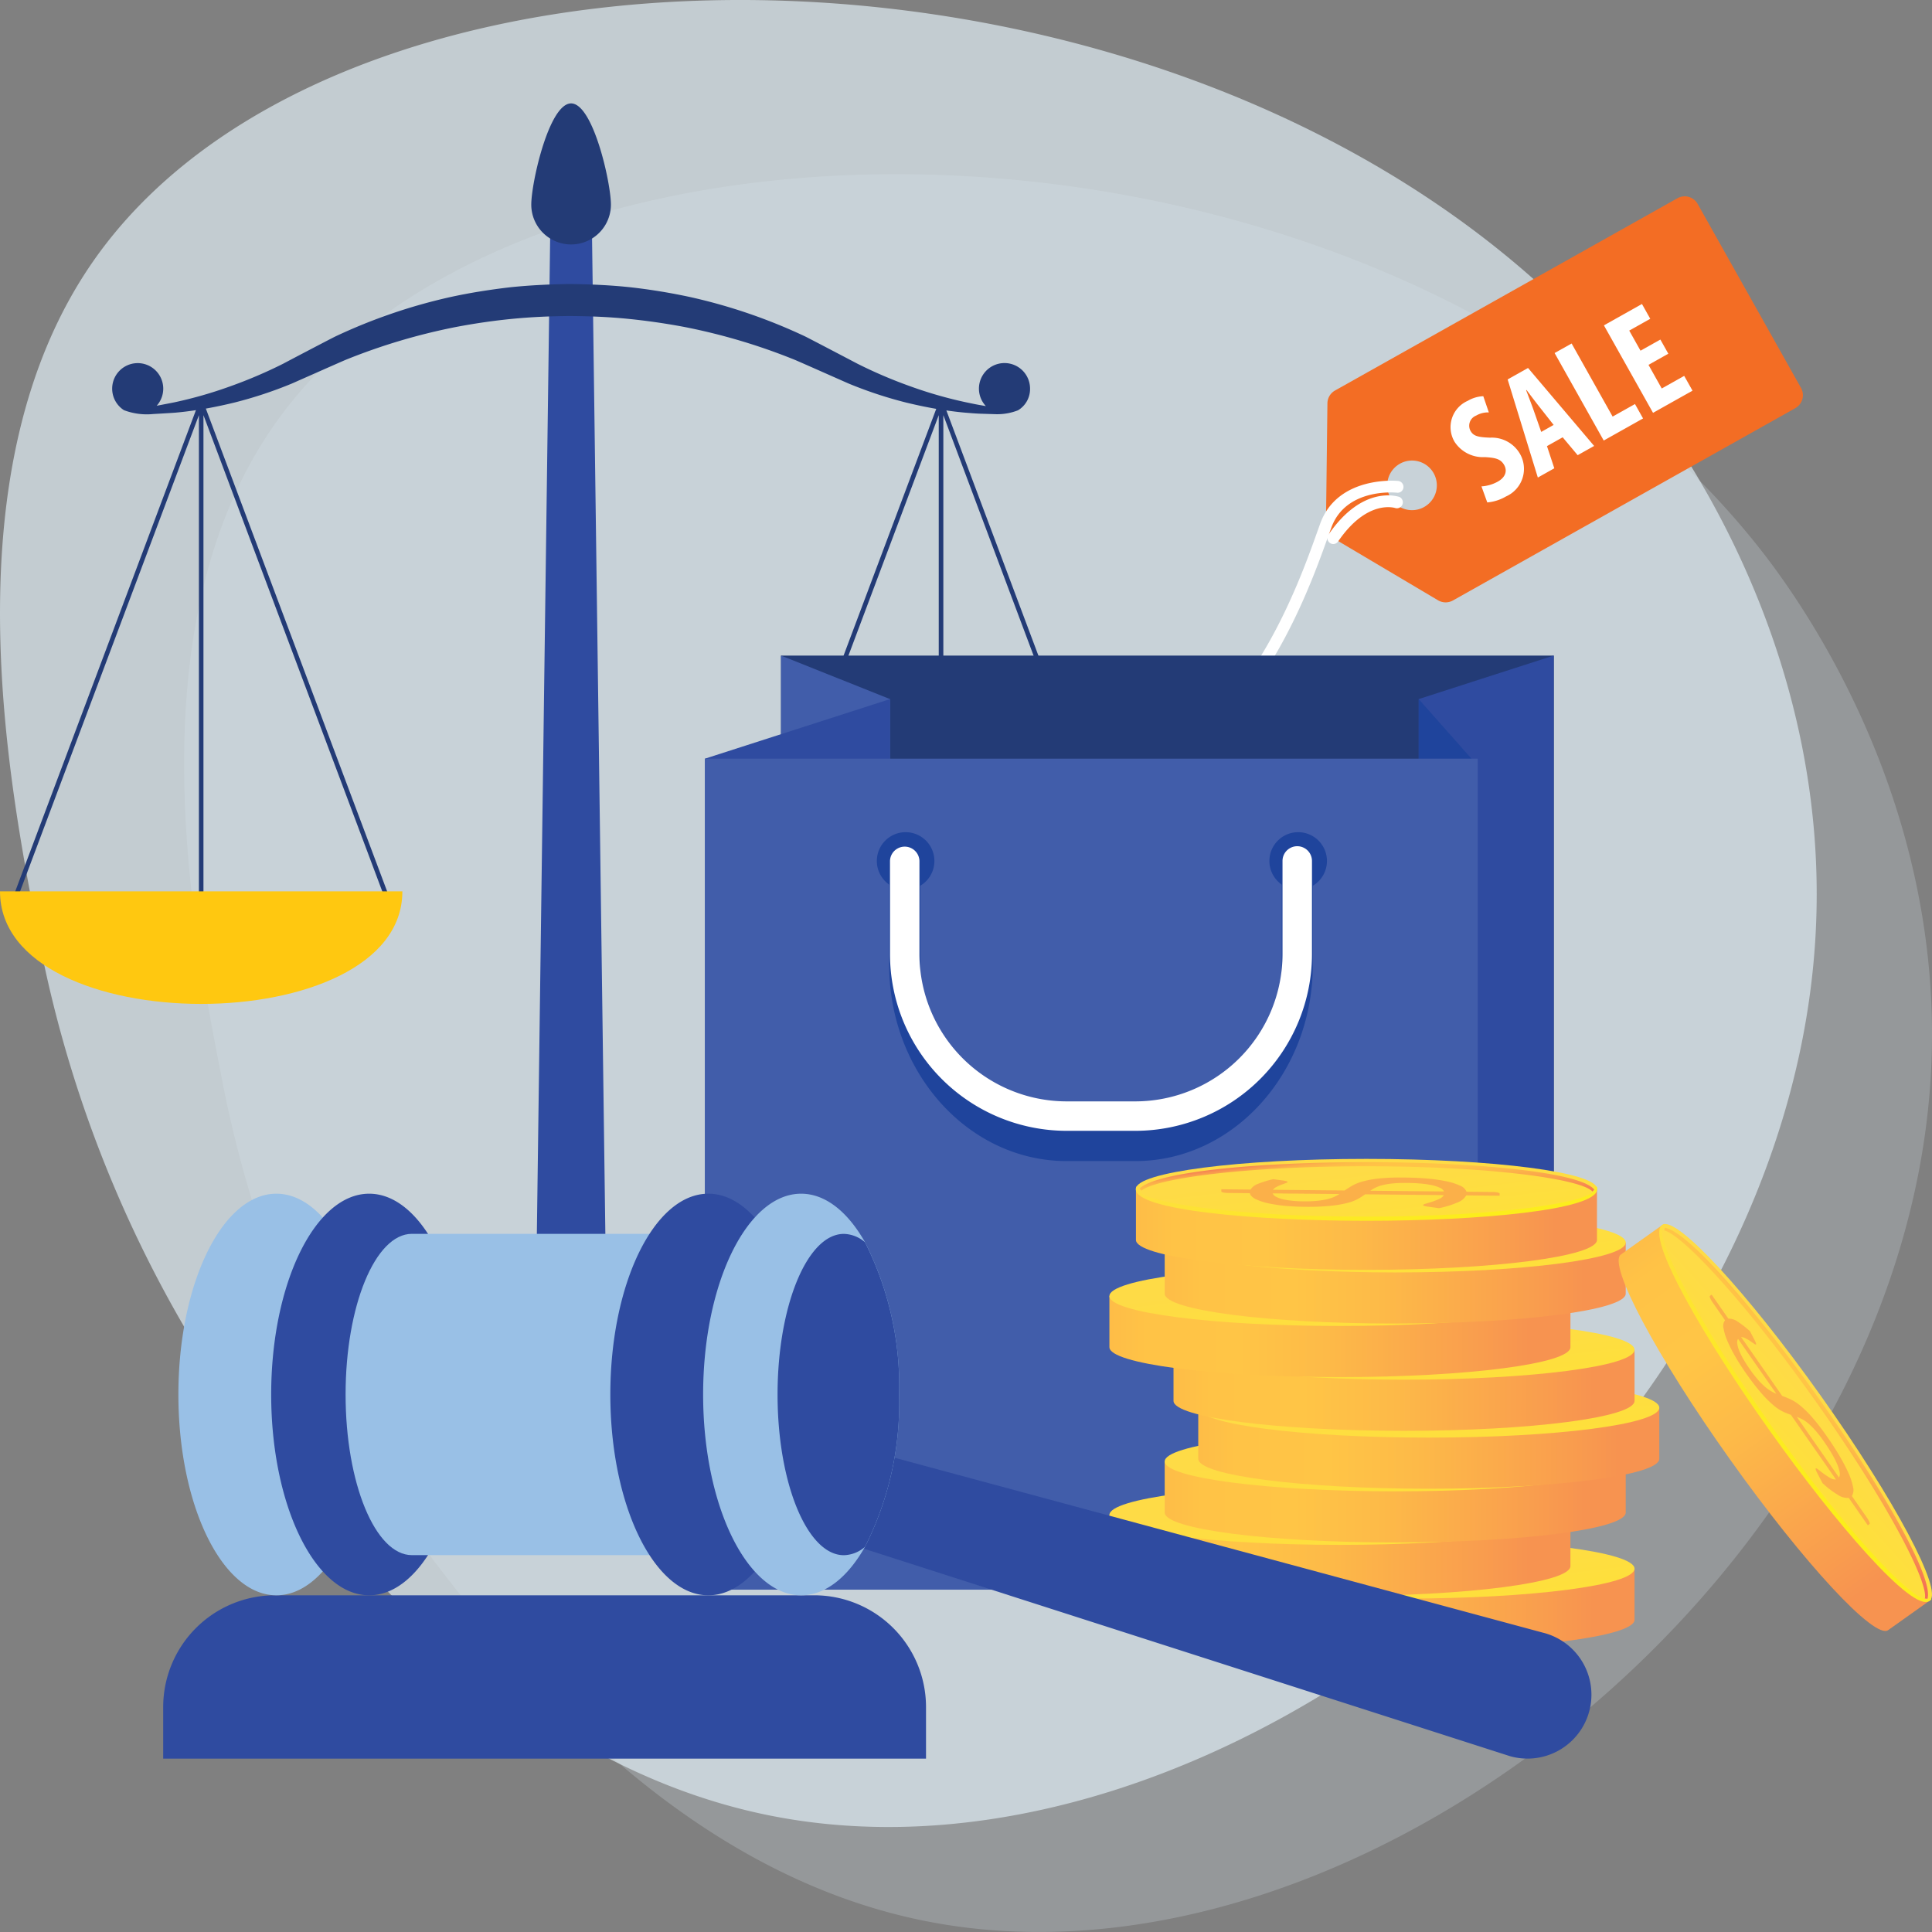 <svg xmlns="http://www.w3.org/2000/svg" xmlns:xlink="http://www.w3.org/1999/xlink" viewBox="0 0 162 162"><rect x="0" y="0" width="162" height="162" fill="#808080" stroke="none"/><defs><linearGradient id="a" x1="95.094" y1="134.932" x2="139.567" y2="134.932" gradientUnits="userSpaceOnUse"><stop offset="0" stop-color="#fcb149"/><stop offset=".056" stop-color="#fdbb48"/><stop offset=".145" stop-color="#ffc346"/><stop offset=".318" stop-color="#ffc546"/><stop offset=".485" stop-color="#fdba48"/><stop offset=".775" stop-color="#f99d4e"/><stop offset=".866" stop-color="#f79350"/><stop offset="1" stop-color="#f79350"/></linearGradient><linearGradient id="b" x1="117.535" y1="129.922" x2="119.879" y2="149.55" gradientUnits="userSpaceOnUse"><stop offset="0" stop-color="#fedb46"/><stop offset="1" stop-color="#fcee1a"/></linearGradient><linearGradient id="c" x1="89.72" y1="130.429" x2="134.194" y2="130.429" xlink:href="#a"/><linearGradient id="d" x1="112.161" y1="125.419" x2="114.506" y2="145.047" xlink:href="#b"/><linearGradient id="e" x1="94.357" y1="125.938" x2="138.83" y2="125.938" xlink:href="#a"/><linearGradient id="f" x1="116.798" y1="120.929" x2="119.143" y2="140.556" xlink:href="#b"/><linearGradient id="g" x1="97.17" y1="121.435" x2="141.644" y2="121.435" xlink:href="#a"/><linearGradient id="h" x1="119.611" y1="116.426" x2="121.956" y2="136.053" xlink:href="#b"/><linearGradient id="i" x1="95.094" y1="116.577" x2="139.567" y2="116.577" xlink:href="#a"/><linearGradient id="j" x1="117.535" y1="111.567" x2="119.879" y2="131.195" xlink:href="#b"/><linearGradient id="k" x1="89.72" y1="112.074" x2="134.194" y2="112.074" xlink:href="#a"/><linearGradient id="l" x1="112.161" y1="107.064" x2="114.506" y2="126.692" xlink:href="#b"/><linearGradient id="m" x1="94.357" y1="107.584" x2="138.83" y2="107.584" xlink:href="#a"/><linearGradient id="n" x1="116.798" y1="102.574" x2="119.143" y2="122.202" xlink:href="#b"/><linearGradient id="o" x1="91.945" y1="103.08" x2="136.419" y2="103.08" xlink:href="#a"/><linearGradient id="p" x1="114.386" y1="98.071" x2="116.731" y2="117.698" xlink:href="#b"/><linearGradient id="q" x1="114.284" y1="97.195" x2="115.004" y2="103.223" xlink:href="#b"/><linearGradient id="r" x1="-2843.712" y1="347.248" x2="-2842.995" y2="353.254" gradientTransform="rotate(180 -1364.376 224.92)" gradientUnits="userSpaceOnUse"><stop offset=".004" stop-color="#f36f56"/><stop offset=".309" stop-color="#f99d4d"/><stop offset=".546" stop-color="#fdba48"/><stop offset=".682" stop-color="#ffc546"/><stop offset=".804" stop-color="#ffc346"/><stop offset=".867" stop-color="#fdbb48"/><stop offset=".916" stop-color="#fbae4b"/><stop offset=".958" stop-color="#f89b4e"/><stop offset=".995" stop-color="#f58353"/><stop offset="1" stop-color="#f47f54"/></linearGradient><linearGradient id="s" x1="-360.414" y1="-677.755" x2="-315.94" y2="-677.755" gradientTransform="rotate(54.56 -868.543 191.872)" xlink:href="#a"/><linearGradient id="t" x1="-337.973" y1="-682.764" x2="-335.628" y2="-663.139" gradientTransform="rotate(54.56 -868.543 191.872)" xlink:href="#b"/><linearGradient id="u" x1="-338.075" y1="-683.639" x2="-337.355" y2="-677.612" gradientTransform="rotate(54.56 -868.543 191.872)" xlink:href="#b"/><linearGradient id="v" x1="-2390.787" y1="1127.626" x2="-2390.069" y2="1133.632" gradientTransform="rotate(-125.44 -1380.36 -31.119)" xlink:href="#r"/></defs><path d="M147.409 45.812C116.784 7.245 44.279 5.089 22.96 35.679c-11.747 16.855-6.838 42.05-4.416 54.482a99.342 99.342 0 0 0 17.847 40.729c5.823 7.58 19.968 25.993 41.25 30.2 36.362 7.191 81.735-29.425 84.249-70.735 1.449-23.815-11.833-41.208-14.481-44.543z" fill="#dbe7ee" opacity=".24"/><path d="M137.167 32.434C105.336-7.652 29.977-9.892 7.819 21.9-4.39 39.421.712 65.608 3.229 78.529a103.267 103.267 0 0 0 18.55 42.332c6.053 7.878 20.754 27.016 42.873 31.391 37.8 7.474 84.953-30.583 87.566-73.52 1.506-24.754-12.299-42.832-15.051-46.298z" fill="#dbe7ee" opacity=".73"/><path fill="#2f4ba0" d="M50.985 120.341H44.79l1.376-103.01h3.443l1.376 103.01z"/><path d="M57.392 27.417a50.668 50.668 0 0 1 9.243 2.751c.374.154 4.132 1.822 4.52 1.991a34.936 34.936 0 0 0 4.8 1.59c.845.206 1.7.387 2.549.534L70.4 55.864h.407l7.908-21.054v21.054h.385V34.81L87 55.864h.406l-8.052-21.449c.521.075 1.042.141 1.566.186.419.033.835.073 1.252.087l1.252.04a4.76 4.76 0 0 0 1.937-.324 2.076 2.076 0 0 0 1.01-1.817 2.143 2.143 0 1 0-3.706 1.465l-.412-.073c-.4-.065-.8-.155-1.2-.236a35.609 35.609 0 0 1-4.687-1.338 39.183 39.183 0 0 1-4.455-1.9c-.359-.188-4.028-2.114-4.41-2.3a46.128 46.128 0 0 0-9.585-3.287 50.875 50.875 0 0 0-5.017-.826c-1.688-.182-3.383-.255-5.079-.278-1.7.023-3.392.1-5.08.278-1.684.2-3.36.461-5.017.826a46.148 46.148 0 0 0-9.585 3.287c-.382.182-4.05 2.108-4.407 2.3a39.3 39.3 0 0 1-4.458 1.9 35.565 35.565 0 0 1-4.687 1.338c-.4.081-1.448.279-1.448.279a2.141 2.141 0 1 0-2.743.372 5.415 5.415 0 0 0 2.441.323s1.461-.083 1.878-.116a27.477 27.477 0 0 0 1.715-.209L.99 75.509l.356.134L16.679 34.81v41.029h.381V34.811l15.332 40.832.357-.134L17.26 34.261c.81-.144 1.617-.317 2.418-.512a34.962 34.962 0 0 0 4.8-1.59c.386-.169 4.145-1.837 4.518-1.991a50.715 50.715 0 0 1 9.243-2.751c1.58-.3 3.168-.532 4.766-.686s3.2-.221 4.809-.232c1.6.011 3.211.073 4.808.232s3.193.388 4.77.686z" fill="#233b76"/><path d="M0 74.74c0 12.586 33.739 12.586 33.739 0z" fill="#ffc810"/><path d="M51.226 17.158a3.339 3.339 0 0 1-6.678 0c0-1.844 1.495-8.487 3.339-8.487s3.339 6.643 3.339 8.487z" fill="#233b76"/><path d="M151.015 32.526L142.351 17.1a1.248 1.248 0 0 0-1.7-.476l-28.71 16.122a1.247 1.247 0 0 0-.635 1.072l-.123 10.216a1.248 1.248 0 0 0 .61 1.089l8.788 5.212a1.25 1.25 0 0 0 1.248.015l28.711-16.127a1.247 1.247 0 0 0 .475-1.697zm-31.6 9.987a2.08 2.08 0 1 1 .8-2.832 2.078 2.078 0 0 1-.803 2.832z" fill="#f36d24"/><path d="M126.277 41.629a3.727 3.727 0 0 1-1.568.5l-.487-1.345a3.235 3.235 0 0 0 1.368-.4c.664-.372.806-.91.538-1.389-.3-.534-.773-.612-1.619-.666a2.839 2.839 0 0 1-2.534-1.27 2.41 2.41 0 0 1 1.1-3.451 2.783 2.783 0 0 1 1.3-.386l.465 1.359a1.984 1.984 0 0 0-1.067.268.91.91 0 0 0-.475 1.269c.244.436.591.542 1.645.581a2.723 2.723 0 0 1 2.506 1.355 2.528 2.528 0 0 1-1.172 3.575zm1.85-10.774l-1.71.96 2.532 8.227 1.381-.776-.615-1.859 1.317-.739 1.257 1.5 1.381-.775zm1.106 5.362l-.59-1.686c-.161-.468-.474-1.279-.674-1.811l.031-.02c.334.443.848 1.129 1.174 1.531l1.1 1.4zm8.539-1.13l-3.298 1.852-4.119-7.336 1.427-.8 3.439 6.128 1.874-1.052.677 1.208zm4.147-2.329l-3.31 1.859-4.119-7.335 3.19-1.792.696 1.241-1.763.989.947 1.686 1.664-.934.667 1.187-1.663.935 1.111 1.981 1.882-1.057.698 1.24zm-49 32.542a.5.5 0 0 1-.022-.991c10.677-.465 15.827-14.875 17.519-19.61l.3-.838c1.5-4.023 6.474-3.539 6.525-3.533a.5.5 0 0 1 .439.544.487.487 0 0 1-.544.441c-.171-.017-4.264-.4-5.492 2.9-.083.222-.181.5-.3.824-1.744 4.885-7.061 19.768-18.404 20.263z" fill="#fff"/><path d="M111.793 45.619a.5.5 0 0 1-.409-.775c2.878-4.227 5.849-3.214 5.976-3.168a.5.5 0 0 1-.333.933c-.1-.035-2.4-.757-4.825 2.793a.493.493 0 0 1-.409.217z" fill="#fff"/><path fill="#233b76" d="M65.49 54.972h64.799v69.682H65.49z"/><path fill="#2f4ba0" d="M118.96 58.619l11.316-3.647v69.682l-11.316 3.644V58.619z"/><path fill="#1f449c" d="M118.96 128.298l4.713 5.614-.29-70.298-4.423-4.995v69.679z"/><path fill="#415daa" d="M74.629 58.619l-9.139-3.647v69.682l9.139 3.644V58.619z"/><path fill="#2f4ba0" d="M74.629 128.298l-15.517 4.997V63.614l15.517-4.995v69.679z"/><path fill="#415daa" d="M59.112 63.614h64.799v69.681H59.112z"/><path d="M78.35 72.191a2.413 2.413 0 1 1-2.413-2.411 2.413 2.413 0 0 1 2.413 2.411zm32.916 0a2.413 2.413 0 1 1-2.413-2.411 2.413 2.413 0 0 1 2.413 2.411z" fill="#1f449c"/><path d="M95.2 97.357h-5.76c-8.2 0-14.881-7.379-14.881-16.449v-8.717a1.3 1.3 0 0 1 2.607 0v8.717c0 7.632 5.506 13.842 12.274 13.842h5.76c6.766 0 12.273-6.21 12.273-13.842v-8.717a1.3 1.3 0 0 1 2.607 0v8.717c0 9.07-6.676 16.449-14.88 16.449z" fill="#1f449c"/><path d="M95.2 94.821h-5.76a14.829 14.829 0 0 1-14.813-14.812v-7.818a1.235 1.235 0 0 1 2.469 0v7.818a12.358 12.358 0 0 0 12.343 12.343H95.2a12.356 12.356 0 0 0 12.34-12.343v-7.818a1.235 1.235 0 0 1 2.47 0v7.818A14.829 14.829 0 0 1 95.2 94.821z" fill="#fff"/><path d="M98.4 131.534v4.287c0 1.386 8.654 2.509 19.329 2.509s19.329-1.123 19.329-2.509v-4.287z" fill="url(#a)"/><path d="M137.056 131.534c0 1.385-8.654 2.508-19.329 2.508S98.4 132.919 98.4 131.534s8.654-2.508 19.329-2.508 19.327 1.123 19.327 2.508z" fill="url(#b)"/><path d="M93.025 127.031v4.287c0 1.385 8.654 2.508 19.329 2.508s19.329-1.123 19.329-2.508v-4.287z" fill="url(#c)"/><ellipse cx="112.354" cy="127.031" rx="19.329" ry="2.508" fill="url(#d)"/><path d="M97.661 122.541v4.287c0 1.385 8.654 2.508 19.329 2.508s19.329-1.123 19.329-2.508v-4.287z" fill="url(#e)"/><path d="M136.319 122.541c0 1.385-8.653 2.508-19.329 2.508s-19.329-1.123-19.329-2.508 8.654-2.509 19.329-2.509 19.329 1.123 19.329 2.509z" fill="url(#f)"/><path d="M100.475 118.038v4.287c0 1.385 8.654 2.508 19.329 2.508s19.329-1.123 19.329-2.508v-4.287z" fill="url(#g)"/><ellipse cx="119.804" cy="118.037" rx="19.329" ry="2.508" fill="url(#h)"/><path d="M98.4 113.179v4.287c0 1.386 8.654 2.509 19.329 2.509s19.329-1.123 19.329-2.509v-4.287z" fill="url(#i)"/><path d="M137.056 113.179c0 1.385-8.654 2.508-19.329 2.508S98.4 114.564 98.4 113.179s8.654-2.508 19.329-2.508 19.327 1.123 19.327 2.508z" fill="url(#j)"/><path d="M93.025 108.676v4.287c0 1.385 8.654 2.508 19.329 2.508s19.329-1.123 19.329-2.508v-4.287z" fill="url(#k)"/><ellipse cx="112.354" cy="108.676" rx="19.329" ry="2.508" fill="url(#l)"/><path d="M97.661 104.186v4.287c0 1.385 8.654 2.508 19.329 2.508s19.329-1.123 19.329-2.508v-4.287z" fill="url(#m)"/><ellipse cx="116.99" cy="104.186" rx="19.329" ry="2.508" fill="url(#n)"/><path d="M95.25 99.683v4.287c0 1.385 8.654 2.508 19.329 2.508s19.329-1.123 19.329-2.508v-4.287z" fill="url(#o)"/><ellipse cx="114.579" cy="99.683" rx="19.329" ry="2.508" fill="url(#p)"/><path d="M114.579 102.364c-9.454 0-19.34-.9-19.34-2.645 0-.1.034-.264.129-.264s.055.132.055.228c0 1.1 7.867 2.335 19.156 2.335s19.156-1.231 19.156-2.335c0-.1.016-.186.112-.186s.072.128.072.224c0 1.741-9.886 2.643-19.34 2.643z" fill="url(#q)"/><path d="M112.752 99.822c.19-.131.392-.26.608-.388a3.813 3.813 0 0 1 .83-.346 7.969 7.969 0 0 1 1.274-.252 16.013 16.013 0 0 1 1.909-.1c.747 0 1.447.02 2.1.071a14.274 14.274 0 0 1 1.73.229 5.285 5.285 0 0 1 1.214.377.955.955 0 0 1 .555.514l2.177.022a2.128 2.128 0 0 1 .417.039c.122.025.18.056.181.094v.179l-2.8-.027a1.419 1.419 0 0 1-.751.6 7.653 7.653 0 0 1-1.534.473l-1.019-.142a1.25 1.25 0 0 1-.225-.053c-.059-.021-.087-.045-.087-.07s.078-.074.236-.118.336-.1.534-.164a5.365 5.365 0 0 0 .584-.231.8.8 0 0 0 .383-.318l-6.6-.066a6.217 6.217 0 0 1-.584.376 3.728 3.728 0 0 1-.856.333 8.838 8.838 0 0 1-1.329.24 18.637 18.637 0 0 1-2 .1q-.907 0-1.772-.068a12 12 0 0 1-1.537-.22 4.735 4.735 0 0 1-1.1-.361q-.431-.215-.481-.494l-1.791-.019a2.348 2.348 0 0 1-.424-.037c-.123-.024-.186-.056-.186-.095v-.18l2.449.024a1.321 1.321 0 0 1 .67-.494 7.7 7.7 0 0 1 1.243-.374l.821.113c.249.035.373.076.373.123 0 .025-.05.057-.153.094l-.368.135a3.482 3.482 0 0 0-.408.184.879.879 0 0 0-.3.239zm-6.044.245a.653.653 0 0 0 .326.3 2.562 2.562 0 0 0 .622.211 6.428 6.428 0 0 0 .839.12q.468.039.978.036a10.248 10.248 0 0 0 1.038-.051 6.014 6.014 0 0 0 .777-.131 3.665 3.665 0 0 0 .584-.193 3.337 3.337 0 0 0 .447-.239zm14.377-.161a.675.675 0 0 0-.355-.313 3.241 3.241 0 0 0-.716-.226 7.988 7.988 0 0 0-1.014-.136q-.577-.045-1.276-.041a9.739 9.739 0 0 0-1.068.055 5.518 5.518 0 0 0-.777.141 2.893 2.893 0 0 0-.558.206 3.99 3.99 0 0 0-.428.253z" fill="#fbb049"/><path d="M114.581 97.446c-8.618 0-17.592.758-19.027 2.226a1.88 1.88 0 0 1 .157.165c1.21-1.019 8.619-2.045 18.87-2.045 10.515 0 18.043 1.08 18.955 2.124a1.869 1.869 0 0 1 .145-.164c-1.181-1.52-10.328-2.306-19.1-2.306z" fill="url(#r)"/><path d="M139.406 102.705l-3.494 2.485c-1.129.8 2.972 8.506 9.16 17.2s12.119 15.1 13.248 14.3l3.493-2.484z" fill="url(#s)"/><path d="M161.813 134.206c-1.129.8-7.06-5.6-13.248-14.3s-10.288-16.4-9.159-17.2 7.06 5.6 13.248 14.3 10.288 16.394 9.159 17.2z" fill="url(#t)"/><path d="M148.424 120.01c-5.479-7.7-10.474-16.284-9.054-17.293.077-.056.234-.125.29-.047s-.076.12-.154.176c-.9.64 2.657 7.764 9.2 16.963s12.106 14.9 13.006 14.256c.078-.055.16-.094.216-.016s-.062.133-.14.189c-1.419 1.009-7.888-6.524-13.364-14.228z" fill="url(#u)"/><path d="M149.437 117.048c.217.079.439.168.669.27a3.832 3.832 0 0 1 .763.476 8.024 8.024 0 0 1 .944.892 16.258 16.258 0 0 1 1.19 1.5q.654.909 1.161 1.755a14.488 14.488 0 0 1 .817 1.543 5.394 5.394 0 0 1 .4 1.208.966.966 0 0 1-.1.751l1.244 1.786a2.2 2.2 0 0 1 .21.362c.05.114.059.18.028.2l-.146.105-1.6-2.3a1.412 1.412 0 0 1-.926-.262 7.625 7.625 0 0 1-1.275-.976l-.475-.912a1.124 1.124 0 0 1-.087-.215c-.017-.06-.014-.1.006-.111s.106.021.233.124.275.216.444.339a5.045 5.045 0 0 0 .526.342.784.784 0 0 0 .481.128l-3.774-5.419a6.414 6.414 0 0 1-.645-.258 3.768 3.768 0 0 1-.768-.5 9.092 9.092 0 0 1-.966-.943 19.044 19.044 0 0 1-1.241-1.576 20.027 20.027 0 0 1-.971-1.484 12.253 12.253 0 0 1-.713-1.38 4.845 4.845 0 0 1-.345-1.108.777.777 0 0 1 .125-.678l-1.023-1.471a2.256 2.256 0 0 1-.215-.367c-.053-.114-.063-.184-.031-.207l.146-.105 1.4 2.01a1.315 1.315 0 0 1 .79.26 7.642 7.642 0 0 1 1.025.8l.384.734c.116.223.154.348.116.375-.021.015-.076-.008-.166-.07l-.323-.221a3.243 3.243 0 0 0-.386-.226.878.878 0 0 0-.368-.105zm-3.7-4.783a.645.645 0 0 0-.059.441 2.629 2.629 0 0 0 .189.629 6.406 6.406 0 0 0 .388.754q.24.4.538.818a10.178 10.178 0 0 0 .643.816 6.079 6.079 0 0 0 .558.557 3.71 3.71 0 0 0 .5.364 3.338 3.338 0 0 0 .453.225zm8.464 11.622a.676.676 0 0 0 .049-.471 3.256 3.256 0 0 0-.231-.714 7.987 7.987 0 0 0-.478-.906 18.77 18.77 0 0 0-.7-1.064 9.75 9.75 0 0 0-.665-.838 5.493 5.493 0 0 0-.565-.551 2.866 2.866 0 0 0-.491-.335 3.893 3.893 0 0 0-.454-.2z" fill="#fbb049"/><path d="M152.434 117.161c-5-7.023-10.815-13.9-12.843-14.214a1.87 1.87 0 0 1-.044.223c1.532.395 6.663 5.838 12.6 14.192 6.094 8.568 9.578 15.328 9.255 16.677a1.6 1.6 0 0 1 .218.023c.556-1.847-4.102-9.753-9.186-16.901z" fill="url(#v)"/><path d="M129.352 136.894l-55.04-14.85L72 129.718l54.59 17.531a5.361 5.361 0 0 0 6.672-3.766 5.359 5.359 0 0 0-3.91-6.589zm-106.294-3.127h45.214a9.375 9.375 0 0 1 9.375 9.375v4.32H13.684v-4.32a9.375 9.375 0 0 1 9.374-9.375z" fill="#2f4ba0"/><path d="M31.392 116.93a26.738 26.738 0 0 1-2.863 12.775c-1.438 2.533-3.309 4.063-5.354 4.063-4.538 0-8.217-7.538-8.217-16.838s3.679-16.837 8.217-16.837c2.045 0 3.916 1.529 5.354 4.062a26.738 26.738 0 0 1 2.863 12.775z" fill="#99c0e6"/><path d="M39.173 116.93a26.738 26.738 0 0 1-2.863 12.775c-1.438 2.533-3.309 4.063-5.354 4.063-4.538 0-8.217-7.538-8.217-16.838s3.679-16.837 8.217-16.837c2.045 0 3.916 1.529 5.354 4.062a26.738 26.738 0 0 1 2.863 12.775z" fill="#2f4ba0"/><path d="M64.72 130.4H34.539c-3.071 0-5.561-6.032-5.561-13.471s2.49-13.471 5.561-13.471H64.72z" fill="#99c0e6"/><path d="M67.611 116.93a26.738 26.738 0 0 1-2.863 12.775c-1.438 2.533-3.309 4.063-5.354 4.063-4.538 0-8.217-7.538-8.217-16.838s3.679-16.837 8.217-16.837c2.045 0 3.916 1.529 5.354 4.062a26.738 26.738 0 0 1 2.863 12.775z" fill="#2f4ba0"/><path d="M75.393 116.93a26.738 26.738 0 0 1-2.864 12.775c-1.438 2.533-3.309 4.063-5.354 4.063-4.538 0-8.217-7.538-8.217-16.838s3.679-16.837 8.217-16.837c2.045 0 3.916 1.529 5.354 4.062a26.738 26.738 0 0 1 2.864 12.775z" fill="#99c0e6"/><path d="M75.393 116.93a26.738 26.738 0 0 1-2.864 12.775 2.8 2.8 0 0 1-1.769.7c-3.072 0-5.561-6.032-5.561-13.471s2.489-13.471 5.561-13.471a2.8 2.8 0 0 1 1.769.7 26.738 26.738 0 0 1 2.864 12.767z" fill="#2f4ba0"/></svg>